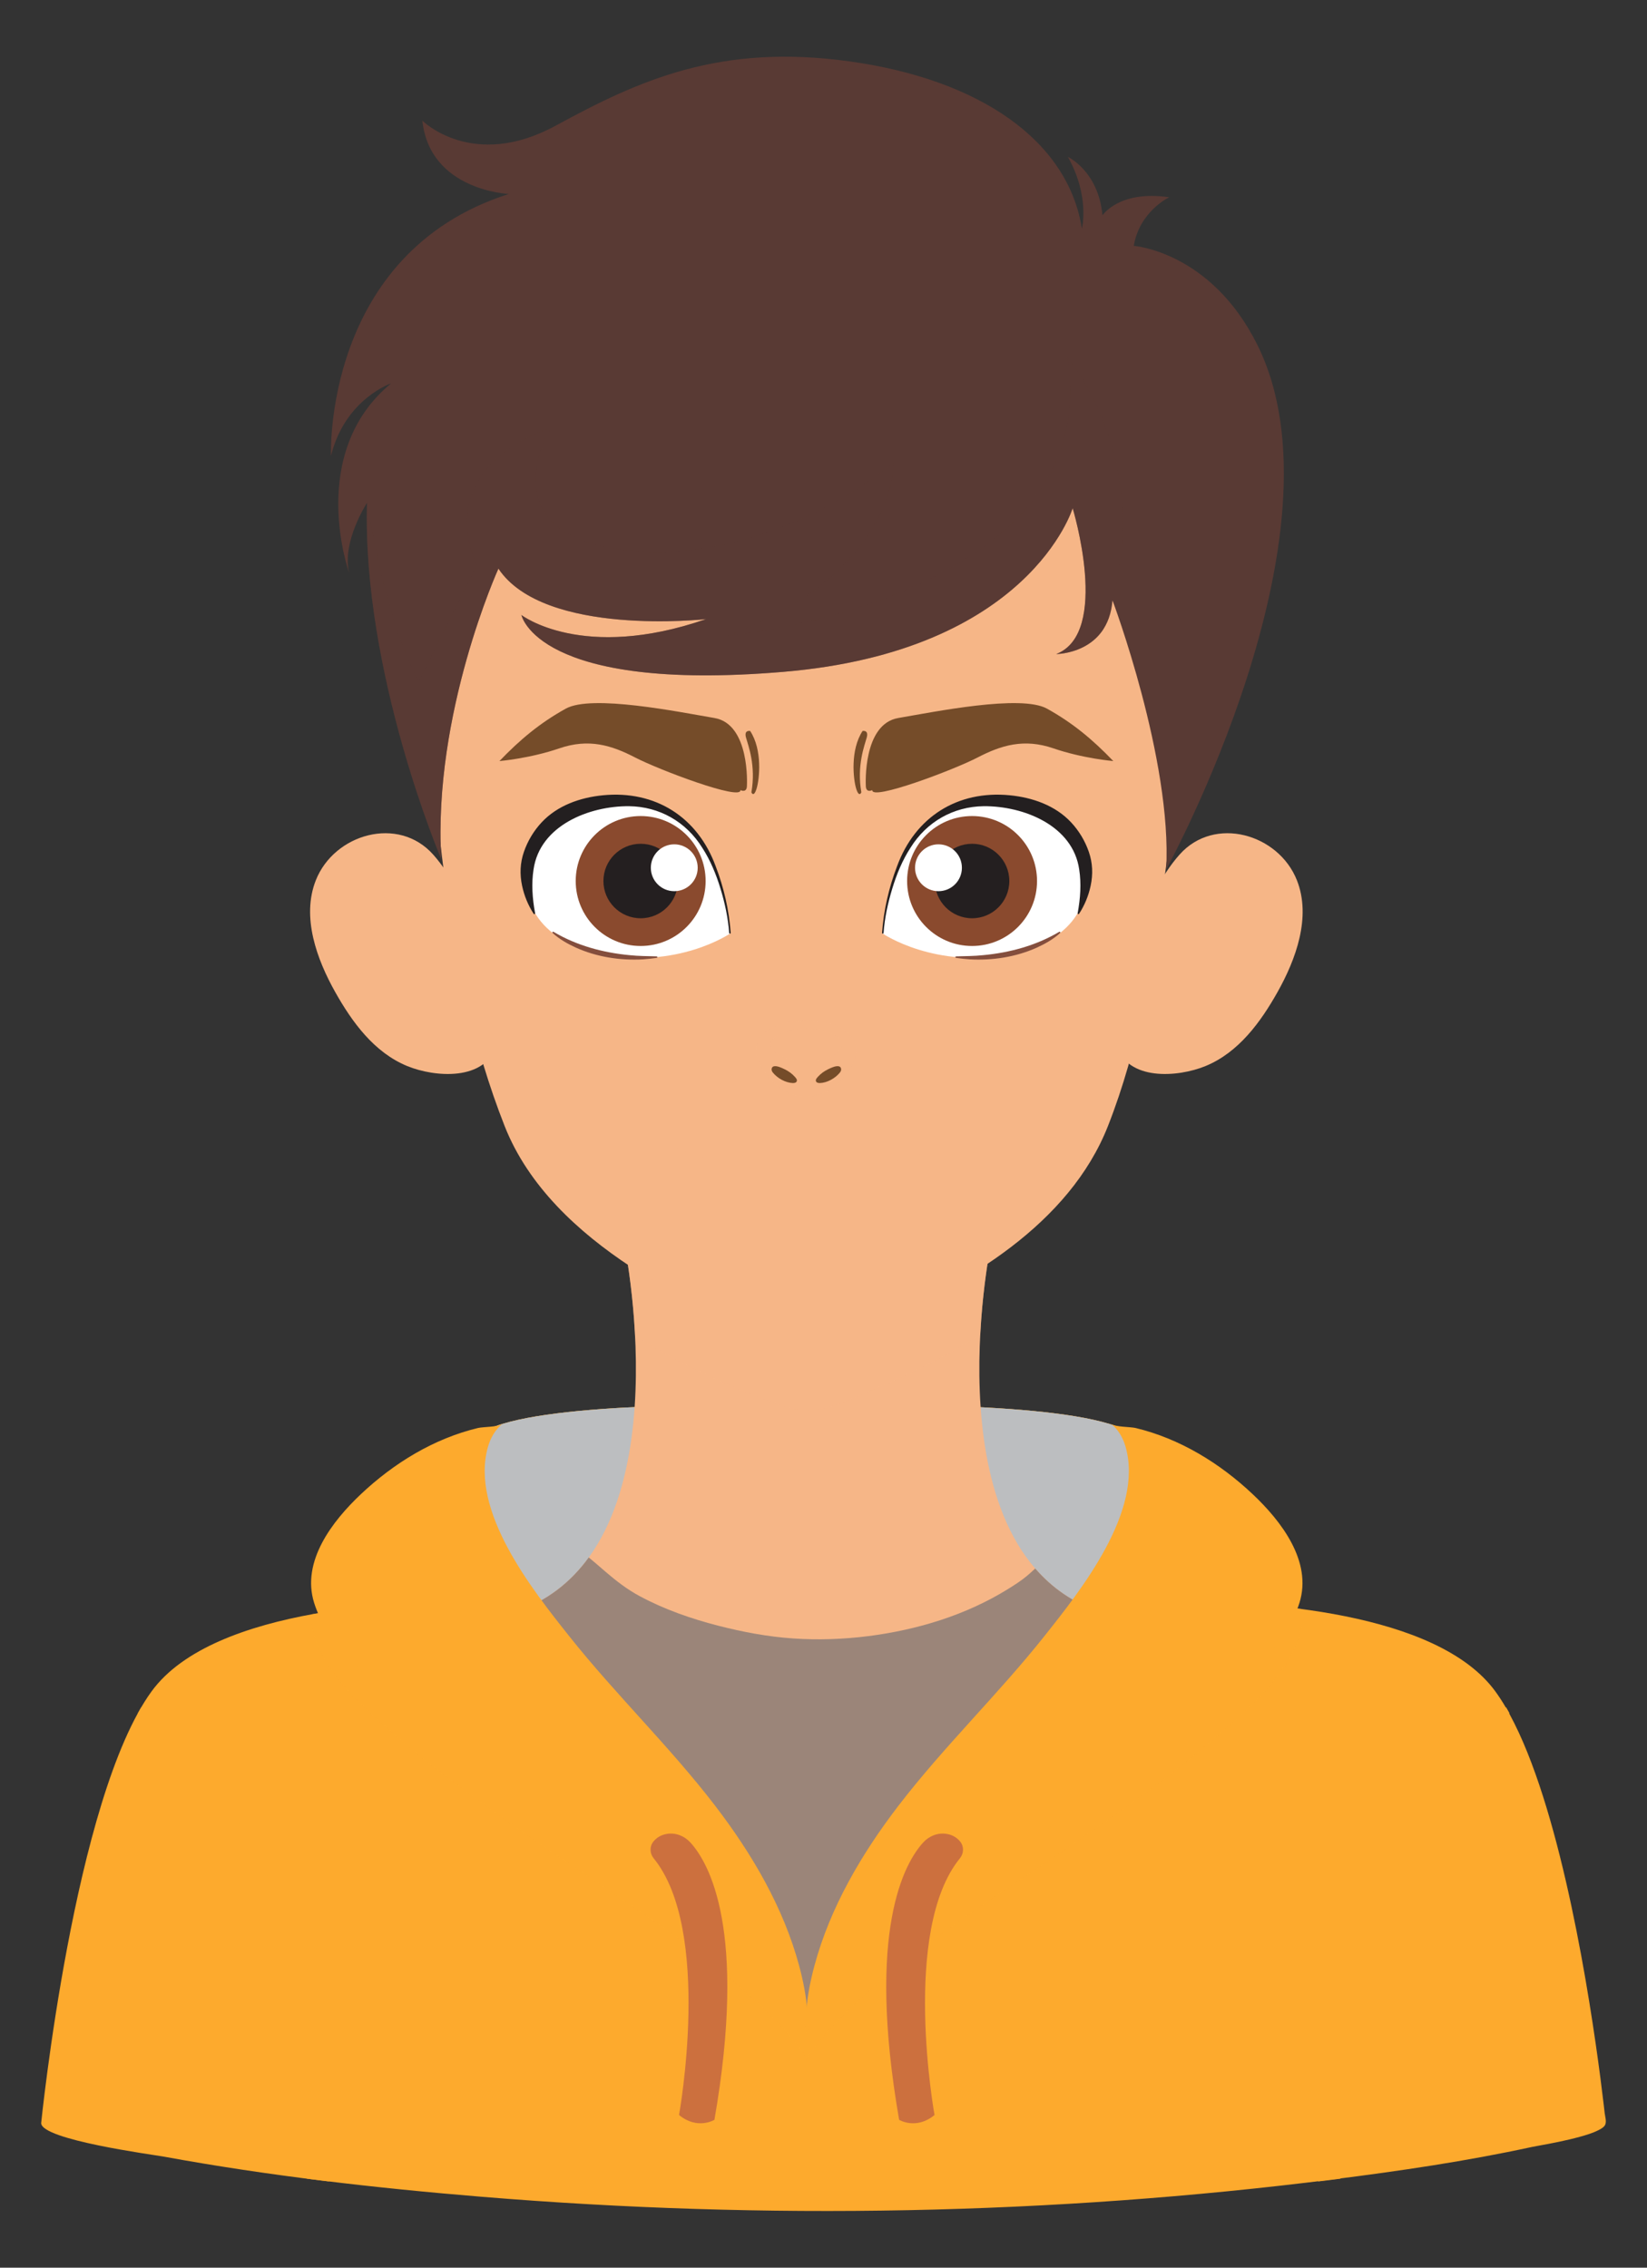 <svg xmlns="http://www.w3.org/2000/svg" xmlns:xlink="http://www.w3.org/1999/xlink" id="Layer_1" x="0px" y="0px" viewBox="0 0 290.57 400" style="enable-background:new 0 0 290.57 400;" xml:space="preserve"><rect x="0" y="0" width="290.57" height="400" fill="#333333" stroke="none"/>  <g>	<g>		<g>			<path style="fill:#FDAA2D;" d="M195.722,251.167c-13.802-4.204-48.909-3.325-53.549-3.188    c-4.639-0.137-39.746-1.016-53.549,3.188c-14.793,4.506-4.769,19.797-4.769,19.797c14.142,31.786,51.171,67.607,57.803,73.873    v0.963c0,0,0.179-0.165,0.514-0.479c0.335,0.314,0.514,0.479,0.514,0.479v-0.963c6.632-6.265,43.661-42.087,57.803-73.873    C200.491,270.964,210.514,255.673,195.722,251.167z"></path>			<path style="opacity:0.6;fill:#FDAA2D;" d="M195.722,251.167c-13.802-4.204-48.909-3.325-53.549-3.188    c-4.639-0.137-39.746-1.016-53.549,3.188c-14.793,4.506-4.769,19.797-4.769,19.797c14.142,31.786,51.171,67.607,57.803,73.873    v0.963c0,0,0.179-0.165,0.514-0.479c0.335,0.314,0.514,0.479,0.514,0.479v-0.963c6.632-6.265,43.661-42.087,57.803-73.873    C200.491,270.964,210.514,255.673,195.722,251.167z"></path>			<path style="fill:#BCBEC0;" d="M195.722,251.167c-13.802-4.204-48.909-3.325-53.549-3.188    c-4.639-0.137-39.746-1.016-53.549,3.188c-14.793,4.506-4.769,19.797-4.769,19.797c14.142,31.786,51.171,67.607,57.803,73.873    v0.963c0,0,0.179-0.165,0.514-0.479c0.335,0.314,0.514,0.479,0.514,0.479v-0.963c6.632-6.265,43.661-42.087,57.803-73.873    C200.491,270.964,210.514,255.673,195.722,251.167z"></path>		</g>		<g>			<path style="fill:#F6B687;" d="M110.217,219.824c0,0,11.07,54.186-19.227,64.48c0,0-9.082,73.212,51.474,73.212h0.043    c60.557,0,51.474-73.212,51.474-73.212c-30.298-10.293-19.227-64.48-19.227-64.48H110.217z"></path>			<path style="opacity:0.6;fill:#F6B687;" d="M110.217,219.824c0,0,1.357,6.653,1.82,15.736    c6.549,4.224,13.598,7.677,20.849,10.514c3.555,1.391,7.093,3.053,11.003,2.582c3.63-0.437,6.957-2.233,10.287-3.617    c6.237-2.592,12.734-5.757,18.765-9.638c0.47-9.002,1.812-15.577,1.812-15.577H110.217z"></path>			<path style="fill:#9B8579;" d="M182.635,276.666c-0.449,0.423-0.901,0.842-1.372,1.24c-1.077,0.912-2.289,1.682-3.487,2.424    c-7.403,4.584-15.991,7.175-24.59,8.268c-4.388,0.558-8.833,0.713-13.247,0.413c-4.442-0.302-8.84-1.128-13.15-2.231    c-4.827-1.236-9.594-2.895-13.989-5.265c-2.082-1.123-3.932-2.534-5.728-4.065c-1.065-0.909-2.115-1.842-3.204-2.723    c-3.104,4.276-7.284,7.676-12.878,9.577c0,0-9.082,73.212,51.474,73.212h0.043c60.557,0,51.474-73.212,51.474-73.212    C189.261,282.699,185.545,280.03,182.635,276.666z"></path>		</g>		<g>			<path style="fill:#FDAA2D;" d="M283.106,372.757c-0.056-0.493-0.112-0.987-0.17-1.48c-0.181-1.537-0.372-3.073-0.571-4.607    c-0.267-2.059-0.55-4.117-0.848-6.172c-0.356-2.461-0.733-4.919-1.132-7.374c-0.446-2.743-0.92-5.481-1.425-8.213    c-0.537-2.904-1.11-5.801-1.726-8.689c-0.628-2.945-1.302-5.881-2.035-8.802c-0.719-2.868-1.496-5.722-2.352-8.552    c-0.809-2.673-1.688-5.326-2.677-7.939c-0.895-2.365-1.878-4.701-3.01-6.963c-0.977-1.952-2.064-3.858-3.351-5.623    c-10.314-14.144-41.515-15.89-56.303-15.889c-2.393,2.638-4.777,5.284-7.195,7.899c-1.833,1.984-3.661,3.967-5.642,5.805    c-1.969,1.826-3.959,3.627-5.959,5.418c-3.987,3.571-8.012,7.1-11.978,10.694c-3.878,3.516-7.734,7.076-11.348,10.866    c-3.555,3.728-6.882,7.671-9.996,11.774c-1.512,1.993-3.031,4.006-4.407,6.097c-0.992,1.507-1.777,3.159-2.601,4.76    c-1.579,3.065-3.214,6.731-6.109,8.793c-0.096,0.068-0.261,0.041-0.338-0.044c-2.249-2.479-4.07-5.325-5.853-8.147    c-1.824-2.888-3.725-5.703-5.648-8.526c-3.474-5.099-6.889-10.255-10.867-14.983c-2.044-2.43-4.266-4.657-6.524-6.884    c-2.393-2.359-4.648-4.855-6.848-7.394c-4.169-4.811-8.215-9.727-12.181-14.707c-2.91-3.654-5.797-7.393-8.222-11.402    c-13.248-0.2-48.04,0.774-59.047,15.869C13.05,317.127,7.264,374.492,7.264,374.492c0,2.953,19.714,5.569,21.621,5.918    c18.556,3.394,37.357,5.543,56.149,7.088c49.964,4.108,100.435,3.208,150.184-3.077c11.743-1.483,23.499-3.205,35.071-5.719    c0.366-0.08,0.737-0.14,1.106-0.207c2.453-0.446,4.908-0.914,7.312-1.579c1.127-0.311,2.276-0.65,3.322-1.183    c0.342-0.174,0.704-0.374,0.97-0.657C283.568,374.472,283.188,373.483,283.106,372.757z"></path>			<path style="opacity:0.6;fill:#FDAA2D;" d="M55.416,288.507c2.183,6.987,8.825,12.784,14.142,17.414    c7.329,6.383,15.28,12.04,23.237,17.604c15.152,10.594,32.117,20.349,44.951,33.834c1.671,1.756,3.264,3.618,4.55,5.679    c-0.02,0.108-0.048,0.2-0.088,0.266c0.041-0.068,0.086-0.134,0.128-0.202c0.042,0.068,0.087,0.134,0.128,0.202    c-0.04-0.066-0.068-0.158-0.088-0.266c1.286-2.061,2.879-3.923,4.55-5.679c12.835-13.485,29.8-23.239,44.951-33.834    c7.957-5.564,15.907-11.221,23.237-17.604c5.317-4.631,11.96-10.428,14.143-17.414c0.492-1.574,0.62-3.139,0.471-4.673    c-8.419-1.122-16.532-1.381-22.218-1.38c-2.393,2.638-4.777,5.284-7.195,7.899c-1.833,1.984-3.661,3.967-5.642,5.805    c-1.969,1.826-3.959,3.627-5.959,5.418c-3.987,3.571-8.012,7.1-11.978,10.694c-3.878,3.516-7.734,7.076-11.348,10.866    c-3.555,3.728-6.882,7.671-9.996,11.774c-1.512,1.993-3.031,4.006-4.407,6.097c-0.992,1.507-1.777,3.159-2.601,4.76    c-1.359,2.639-2.762,5.72-4.973,7.842c-0.485,1.952-0.873,3.936-1.075,5.937c-0.195-1.938-0.565-3.861-1.029-5.753    c-1.963-2.302-3.611-4.871-5.223-7.423c-1.824-2.888-3.725-5.703-5.648-8.526c-3.474-5.099-6.889-10.255-10.867-14.983    c-2.044-2.43-4.266-4.657-6.524-6.884c-2.393-2.359-4.648-4.855-6.848-7.394c-4.169-4.811-8.215-9.727-12.181-14.707    c-2.91-3.654-5.797-7.393-8.222-11.402c-6.725-0.101-19.003,0.101-30.902,2.299C54.867,286.004,55.024,287.252,55.416,288.507z     M142.336,362.32c0.002,0.096,0.002,0.188,0,0.278C142.338,362.508,142.338,362.415,142.336,362.32z"></path>			<path style="fill:#FDAA2D;" d="M57.419,367.548c-0.349-3.833-0.837-7.664-1.542-11.45c1.012,2.626,1.969,5.194,2.873,7.669    c0.075,0.225,0.316,0.356,0.549,0.293c0.242-0.066,0.384-0.315,0.318-0.556c-0.867-3.185-1.89-6.307-2.945-9.426    c-6.083-17.246-15.368-38.922-29.353-51.057c-0.773-0.652-1.576-1.274-2.403-1.863c-0.201,0.343-0.401,0.695-0.599,1.055    c0.702,0.602,1.386,1.225,2.05,1.867c11.832,11.842,20.894,30.437,27.705,47.428c0.299,2.044,0.531,4.096,0.696,6.152    c0.603,8.853,0.312,17.821-0.617,26.643c1.302,0.167,2.606,0.329,3.909,0.487C58.135,379.016,57.904,373.306,57.419,367.548z"></path>			<path style="fill:#FDAA2D;" d="M233.215,367.548c0.349-3.833,0.837-7.664,1.542-11.45c-1.012,2.626-1.969,5.194-2.873,7.669    c-0.075,0.225-0.316,0.356-0.548,0.293c-0.242-0.066-0.384-0.315-0.318-0.556c0.867-3.185,1.89-6.307,2.945-9.426    c6.083-17.246,15.368-38.922,29.353-51.057c0.773-0.652,1.576-1.274,2.402-1.863c0.202,0.343,0.401,0.695,0.599,1.055    c-0.702,0.602-1.386,1.225-2.05,1.867c-11.832,11.842-20.893,30.437-27.705,47.428c-0.299,2.044-0.531,4.096-0.696,6.152    c-0.603,8.853-0.312,17.821,0.617,26.643c-1.302,0.167-2.606,0.329-3.909,0.487C232.499,379.016,232.73,373.306,233.215,367.548z    "></path>		</g>		<g>			<g>				<path style="fill:#FDAA2D;" d="M142.464,357.515c-0.287-0.474-0.004-2.197-0.043-2.758c-0.187-2.692-0.722-5.364-1.42-7.966     c-2.773-10.352-8.37-19.851-14.852-28.296c-8.009-10.433-17.53-19.578-25.711-29.868c-6.495-8.17-17.583-22.093-14.347-33.42     c0.448-1.567,1.262-3,2.534-4.041c-0.681,0.557-3.403,0.507-4.285,0.718c-7.812,1.872-14.884,6.215-20.691,11.697     c-4.988,4.709-10.518,11.822-8.233,19.137c2.183,6.987,8.825,12.784,14.142,17.414c7.329,6.383,15.28,12.04,23.237,17.604     c15.152,10.594,32.117,20.349,44.951,33.834C139.489,353.402,141.151,355.347,142.464,357.515z"></path>				<path style="fill:#CC703E;" d="M115.265,324.852c0.489-0.612,1.245-1.181,2.406-1.37c1.536-0.25,3.082,0.369,4.13,1.52     c3.279,3.596,10.055,15.433,4.242,48.918c0,0-2.989,1.832-6.245-0.849c0,0,5.919-32.541-4.481-45.286     C114.62,326.93,114.577,325.714,115.265,324.852z"></path>			</g>			<g>				<path style="fill:#FDAA2D;" d="M142.208,357.515c0.287-0.474,0.004-2.197,0.043-2.758c0.187-2.692,0.722-5.364,1.42-7.966     c2.773-10.352,8.37-19.851,14.852-28.296c8.009-10.433,17.531-19.578,25.711-29.868c6.495-8.17,17.583-22.093,14.347-33.42     c-0.448-1.567-1.262-3-2.534-4.041c0.681,0.557,3.402,0.507,4.285,0.718c7.812,1.872,14.884,6.215,20.692,11.697     c4.988,4.709,10.518,11.822,8.233,19.137c-2.183,6.987-8.826,12.784-14.143,17.414c-7.329,6.383-15.28,12.04-23.237,17.604     c-15.152,10.594-32.117,20.349-44.951,33.834C145.182,353.402,143.521,355.347,142.208,357.515z"></path>				<path style="fill:#CC703E;" d="M169.406,324.852c-0.489-0.612-1.245-1.181-2.406-1.37c-1.536-0.25-3.082,0.369-4.13,1.52     c-3.279,3.596-10.055,15.433-4.242,48.918c0,0,2.989,1.832,6.245-0.849c0,0-5.919-32.541,4.481-45.286     C170.051,326.93,170.095,325.714,169.406,324.852z"></path>			</g>		</g>	</g>	<g>		<path style="fill:#F6B687;" d="M210.929,80.178c0.629,9.318-0.547,18.984-1.068,28.035c-0.905,15.72-2.312,31.41-4.46,47.009   c-2.014,14.627-4.504,29.623-9.93,43.401c-6.801,17.271-24.95,27.986-41.294,34.779c-3.33,1.384-6.657,3.18-10.287,3.617   c-3.91,0.471-7.448-1.191-11.003-2.582c-7.522-2.944-14.833-6.541-21.587-10.984c-9.328-6.135-18.101-14.238-22.272-24.83   c-11.102-28.191-12.664-60.984-14.42-90.916c-0.818-13.939-3.26-29.194,2.711-42.29c3.52-7.72,9.17-14.287,16.089-19.168   c14.39-10.15,32.841-12.88,50.06-12.88c22.95,0,50.158,5.471,62.229,27.317C209.045,66.747,210.469,73.369,210.929,80.178z"></path>		<g>			<g>				<g>					<g>						<g>							<path style="fill:#FFFFFF;" d="M106.042,168.281c0,0-12.014-1.877-13.087-11.639s8.796-16.573,18.236-15.393        c9.44,1.18,16.413,9.11,17.593,23.434C128.783,164.684,119.504,171.016,106.042,168.281z"></path>							<path style="fill:#844E3D;" d="M97.665,164.372c4.058,2.417,8.739,3.679,13.42,4.112c1.551,0.167,3.191,0.169,4.75,0.211        c0.162-0.006,0.194,0.249,0.021,0.27c-0.795,0.101-1.595,0.207-2.399,0.259c-4.03,0.224-8.158-0.408-11.85-2.07        c-1.475-0.671-2.896-1.479-4.113-2.572C97.376,164.472,97.522,164.27,97.665,164.372L97.665,164.372z"></path>							<path style="fill:#231F20;" d="M126.259,152.786c-3.182-8.664-10.634-13.402-19.867-12.507        c-4.003,0.388-8.044,1.785-10.841,4.786c-1.386,1.487-2.453,3.268-3.118,5.189c-0.682,1.971-0.754,3.966-0.32,6.005        c0.371,1.745,1.066,3.436,2.041,4.931c0.072,0.126,0.287,0.037,0.25-0.102c-0.493-2.648-0.656-5.254-0.276-7.708        c1.108-7.773,9.823-11.231,16.857-11.171c5.348,0.064,10.059,2.749,12.894,7.305c1.441,2.217,2.46,4.695,3.228,7.226        c0.775,2.544,1.347,5.164,1.533,7.819c0.005,0.074,0.069,0.131,0.144,0.126c0.075-0.005,0.131-0.069,0.127-0.144        C128.618,160.52,127.703,156.548,126.259,152.786z"></path>							<g>								<circle style="fill:#8A4A2E;" cx="113.029" cy="155.404" r="11.46"></circle>								<circle style="fill:#241F20;" cx="113.029" cy="155.404" r="6.571"></circle>								<path style="fill:#FFFFFF;" d="M114.823,153.066c0,2.283,1.851,4.134,4.134,4.134c2.283,0,4.134-1.851,4.134-4.134         c0-2.283-1.851-4.134-4.134-4.134C116.674,148.932,114.823,150.783,114.823,153.066z"></path>							</g>						</g>						<g>							<path style="fill:#754C29;" d="M88.111,134.247c0,0,5.366-0.456,10.563-2.243c5.197-1.787,9.211-0.553,13.397,1.619        c4.186,2.172,18.772,7.682,18.557,5.745c0,0,1.178,0.619,1.149-0.851c0,0,0.579-10.794-5.733-11.867        c-6.312-1.074-21.652-4.203-26.234-1.65C95.227,127.551,91.763,130.447,88.111,134.247z"></path>							<path style="fill:#754C29;" d="M132.347,128.937c0,0-1.118-0.234-0.736,1.152c0.382,1.386,1.786,4.957,0.954,9.669        c0,0,0.395,1.019,0.912-0.649C133.994,137.441,134.544,132.279,132.347,128.937z"></path>						</g>					</g>				</g>				<g>					<g>						<g>							<path style="fill:#FFFFFF;" d="M178.484,168.281c0,0,12.014-1.877,13.087-11.639c1.073-9.761-8.796-16.573-18.236-15.393        c-9.44,1.18-16.413,9.11-17.593,23.434C155.743,164.684,165.022,171.016,178.484,168.281z"></path>							<path style="fill:#844E3D;" d="M186.861,164.372c-4.059,2.417-8.74,3.679-13.42,4.112c-1.551,0.167-3.191,0.169-4.75,0.211        c-0.162-0.006-0.194,0.249-0.022,0.27c0.795,0.101,1.595,0.207,2.399,0.259c4.03,0.224,8.158-0.408,11.85-2.07        c1.476-0.671,2.896-1.479,4.113-2.572C187.15,164.472,187.004,164.27,186.861,164.372L186.861,164.372z"></path>							<path style="fill:#231F20;" d="M158.267,152.786c3.182-8.664,10.634-13.402,19.867-12.507        c4.003,0.388,8.044,1.785,10.841,4.786c1.386,1.487,2.453,3.268,3.118,5.189c0.682,1.971,0.754,3.966,0.32,6.005        c-0.371,1.745-1.066,3.436-2.041,4.931c-0.072,0.126-0.287,0.037-0.25-0.102c0.493-2.648,0.656-5.254,0.276-7.708        c-1.108-7.773-9.823-11.231-16.857-11.171c-5.348,0.064-10.058,2.749-12.894,7.305c-1.441,2.217-2.46,4.695-3.228,7.226        c-0.775,2.544-1.347,5.164-1.533,7.819c-0.005,0.074-0.069,0.131-0.144,0.126c-0.075-0.005-0.131-0.069-0.127-0.144        C155.908,160.52,156.823,156.548,158.267,152.786z"></path>							<g>								<circle style="fill:#8A4A2E;" cx="171.497" cy="155.404" r="11.46"></circle>								<circle style="fill:#241F20;" cx="171.497" cy="155.404" r="6.571"></circle>								<path style="fill:#FFFFFF;" d="M169.703,153.066c0,2.283-1.851,4.134-4.134,4.134c-2.283,0-4.134-1.851-4.134-4.134         c0-2.283,1.851-4.134,4.134-4.134C167.852,148.932,169.703,150.783,169.703,153.066z"></path>							</g>						</g>						<g>							<path style="fill:#754C29;" d="M196.415,134.247c0,0-5.366-0.456-10.563-2.243c-5.197-1.787-9.211-0.553-13.397,1.619        c-4.186,2.172-18.772,7.682-18.557,5.745c0,0-1.178,0.619-1.149-0.851c0,0-0.579-10.794,5.733-11.867        c6.312-1.074,21.652-4.203,26.234-1.65C189.299,127.551,192.763,130.447,196.415,134.247z"></path>							<path style="fill:#754C29;" d="M152.179,128.937c0,0,1.118-0.234,0.736,1.152c-0.382,1.386-1.786,4.957-0.954,9.669        c0,0-0.395,1.019-0.912-0.649C150.532,137.441,149.982,132.279,152.179,128.937z"></path>						</g>					</g>				</g>			</g>			<g>				<g style="opacity:0.5;">					<path style="fill:#F6B687;" d="M151.001,184.424c-0.368-1.69-2.014-2.995-3.604-3.567c-2.038-0.733-4.267-0.986-6.425-0.787      c-1.974,0.182-4.187,0.663-5.786,1.874c-0.178,0.135-0.348,0.278-0.508,0.432c-2.407,2.3-0.885,5.534,0.917,7.641      c0.875,1.024,1.921,1.891,3.078,2.55c1.244,0.709,2.711,0.943,4.12,0.823c1.48-0.126,2.936-0.654,4.144-1.522      c0.993-0.713,1.845-1.69,2.594-2.664C150.556,187.871,151.371,186.126,151.001,184.424z M142.263,187.13      c-3.448,0-6.243-1.281-6.243-2.86c0-1.58,2.795-2.86,6.243-2.86s6.243,1.281,6.243,2.86      C148.506,185.85,145.711,187.13,142.263,187.13z"></path>				</g>				<g>					<path style="fill:#754C29;" d="M139.851,189.56c-0.554-0.511-1.203-0.871-1.901-1.176c-0.487-0.213-1.729-0.699-1.819,0.205      c-0.022,0.224,0.088,0.442,0.231,0.617c0.805,0.986,2.215,1.792,3.51,1.833c0.254,0.008,0.608-0.048,0.701-0.327      c0.108-0.323-0.219-0.627-0.411-0.84C140.061,189.762,139.958,189.658,139.851,189.56z"></path>					<path style="fill:#754C29;" d="M144.675,189.56c0.554-0.511,1.203-0.871,1.901-1.176c0.487-0.213,1.729-0.699,1.819,0.205      c0.022,0.224-0.088,0.442-0.231,0.617c-0.805,0.986-2.215,1.792-3.51,1.833c-0.254,0.008-0.608-0.048-0.701-0.327      c-0.108-0.323,0.219-0.627,0.411-0.84C144.465,189.762,144.568,189.658,144.675,189.56z"></path>				</g>			</g>			<path style="fill:#F6B687;" d="M168.81,200.349c-4.311,2.997-9.49,4.32-14.578,5.26c-0.591,0.087-1.991,0.288-2.556,0.371    c-0.525,0.054-2.019,0.206-2.568,0.26c-1.977,0.18-4.855,0.25-6.869,0.263c0,0,0-0.535,0-0.535h0.077v0.535l-3.437-0.046    c-1.952-0.089-4.054-0.241-6.002-0.462c-0.57-0.08-1.977-0.285-2.557-0.367c-3.955-0.696-7.928-1.703-11.558-3.465    c-1.052-0.509-2.055-1.048-3.045-1.78l0.613-0.749c3.662,2.61,8.091,3.967,12.448,4.94l1.667,0.34    c0.582,0.094,1.965,0.313,2.522,0.403c1.93,0.249,4.003,0.432,5.939,0.551c0,0,3.411,0.1,3.411,0.1v0.535h-0.077v-0.535    c2.659-0.046,5.886-0.192,8.506-0.539c0.96-0.09,2.41-0.352,3.369-0.496c3.877-0.74,7.758-1.779,11.291-3.555    c0.999-0.496,2.003-1.067,2.848-1.711L168.81,200.349L168.81,200.349z"></path>		</g>		<g>			<g>				<path style="fill:#F6B687;" d="M83.514,163.876c-1.721-4.701-3.718-9.324-7.073-13.115c-6.154-6.953-17.492-3.682-20.728,4.529     c-2.556,6.486,0.199,13.959,3.424,19.698c2.968,5.282,6.869,10.667,12.721,13.062c4.877,1.996,13.789,2.678,15.729-3.725     c1.605-5.297-1.184-12.277-2.93-17.24C84.282,166.017,83.905,164.944,83.514,163.876z"></path>				<path style="fill:#F6B687;" d="M75.893,164.964c0,0-4.279-2.265-4.531,2.937c-0.252,5.202,4.363,8.139,4.363,8.139     s-12.753,2.182-14.012-11.159C60.455,151.54,73.376,152.715,75.893,164.964z"></path>			</g>			<g>				<path style="fill:#F6B687;" d="M201.012,163.876c1.721-4.701,3.718-9.324,7.073-13.115c6.154-6.953,17.492-3.682,20.728,4.529     c2.556,6.486-0.199,13.959-3.424,19.698c-2.968,5.282-6.869,10.667-12.721,13.062c-4.877,1.996-13.789,2.678-15.729-3.725     c-1.605-5.297,1.184-12.277,2.93-17.24C200.244,166.017,200.621,164.944,201.012,163.876z"></path>				<path style="fill:#F6B687;" d="M208.633,164.964c0,0,4.279-2.265,4.531,2.937c0.252,5.202-4.363,8.139-4.363,8.139     s12.753,2.182,14.012-11.159C224.071,151.54,211.15,152.715,208.633,164.964z"></path>			</g>		</g>		<g>			<path style="fill:#593A34;" d="M205.738,153.381c1.086-19.393-9.464-47.475-9.464-47.475c-0.776,9.464-9.929,9.464-9.929,9.464    c9.619-3.723,2.896-25.73,2.896-25.73s-7.598,25.225-51.057,28.871c-43.459,3.647-46.194-10.029-46.194-10.029    s10.729,8.286,32.572,0.726c0,0-28.564,3.192-36.629-8.905c0,0-11.593,25.539-10.081,51.247c0,0-13.946-32.764-13.106-62.84    c0,0-4.464,6.807-3.157,12.327c0,0-7.554-21.063,7.408-33.41c0,0-8.135,2.76-10.604,12.783c0,0-1.453-35.734,31.376-46.193    c0,0-13.945-0.581-15.252-12.928c0,0,8.861,8.861,23.532,0.872s28.907-14.526,51.858-11.33    c22.951,3.196,38.494,13.945,40.964,29.488c0,0,1.453-5.665-2.469-12.638c0,0,5.375,2.469,6.101,10.314    c0,0,2.905-4.503,11.766-3.196c0,0-5.229,2.469-6.246,8.57c0,0,13.594,0.97,21.789,17.431    C238.372,94.063,205.738,153.381,205.738,153.381z"></path>			<path style="opacity:0.45;fill:#593A34;" d="M188.251,62.97c7.089,42.532-59.811,49.178-59.811,49.178    c29.905-11.298,29.241-30.57,29.241-30.57s-20.823,17.943-46.519,15.506c-25.696-2.437-13.956-21.709-13.956-21.709    c-21.931,8.196-13.07,24.367-13.07,24.367l-10.19,20.38c-5.538-9.082-9.201-31.414-9.201-31.414    c-0.84,30.076,13.106,62.84,13.106,62.84c-1.512-25.707,10.081-51.246,10.081-51.246c8.065,12.097,36.629,8.905,36.629,8.905    c-21.843,7.561-32.572-0.726-32.572-0.726s2.735,13.676,46.194,10.029c43.459-3.647,51.057-28.871,51.057-28.871    s6.723,22.007-2.896,25.73c0,0,5.41-0.005,8.264-4.309c0.628-1.666,1.19-3.383,1.666-5.155    C203.19,80.17,188.251,62.97,188.251,62.97z"></path>		</g>	</g></g></svg>